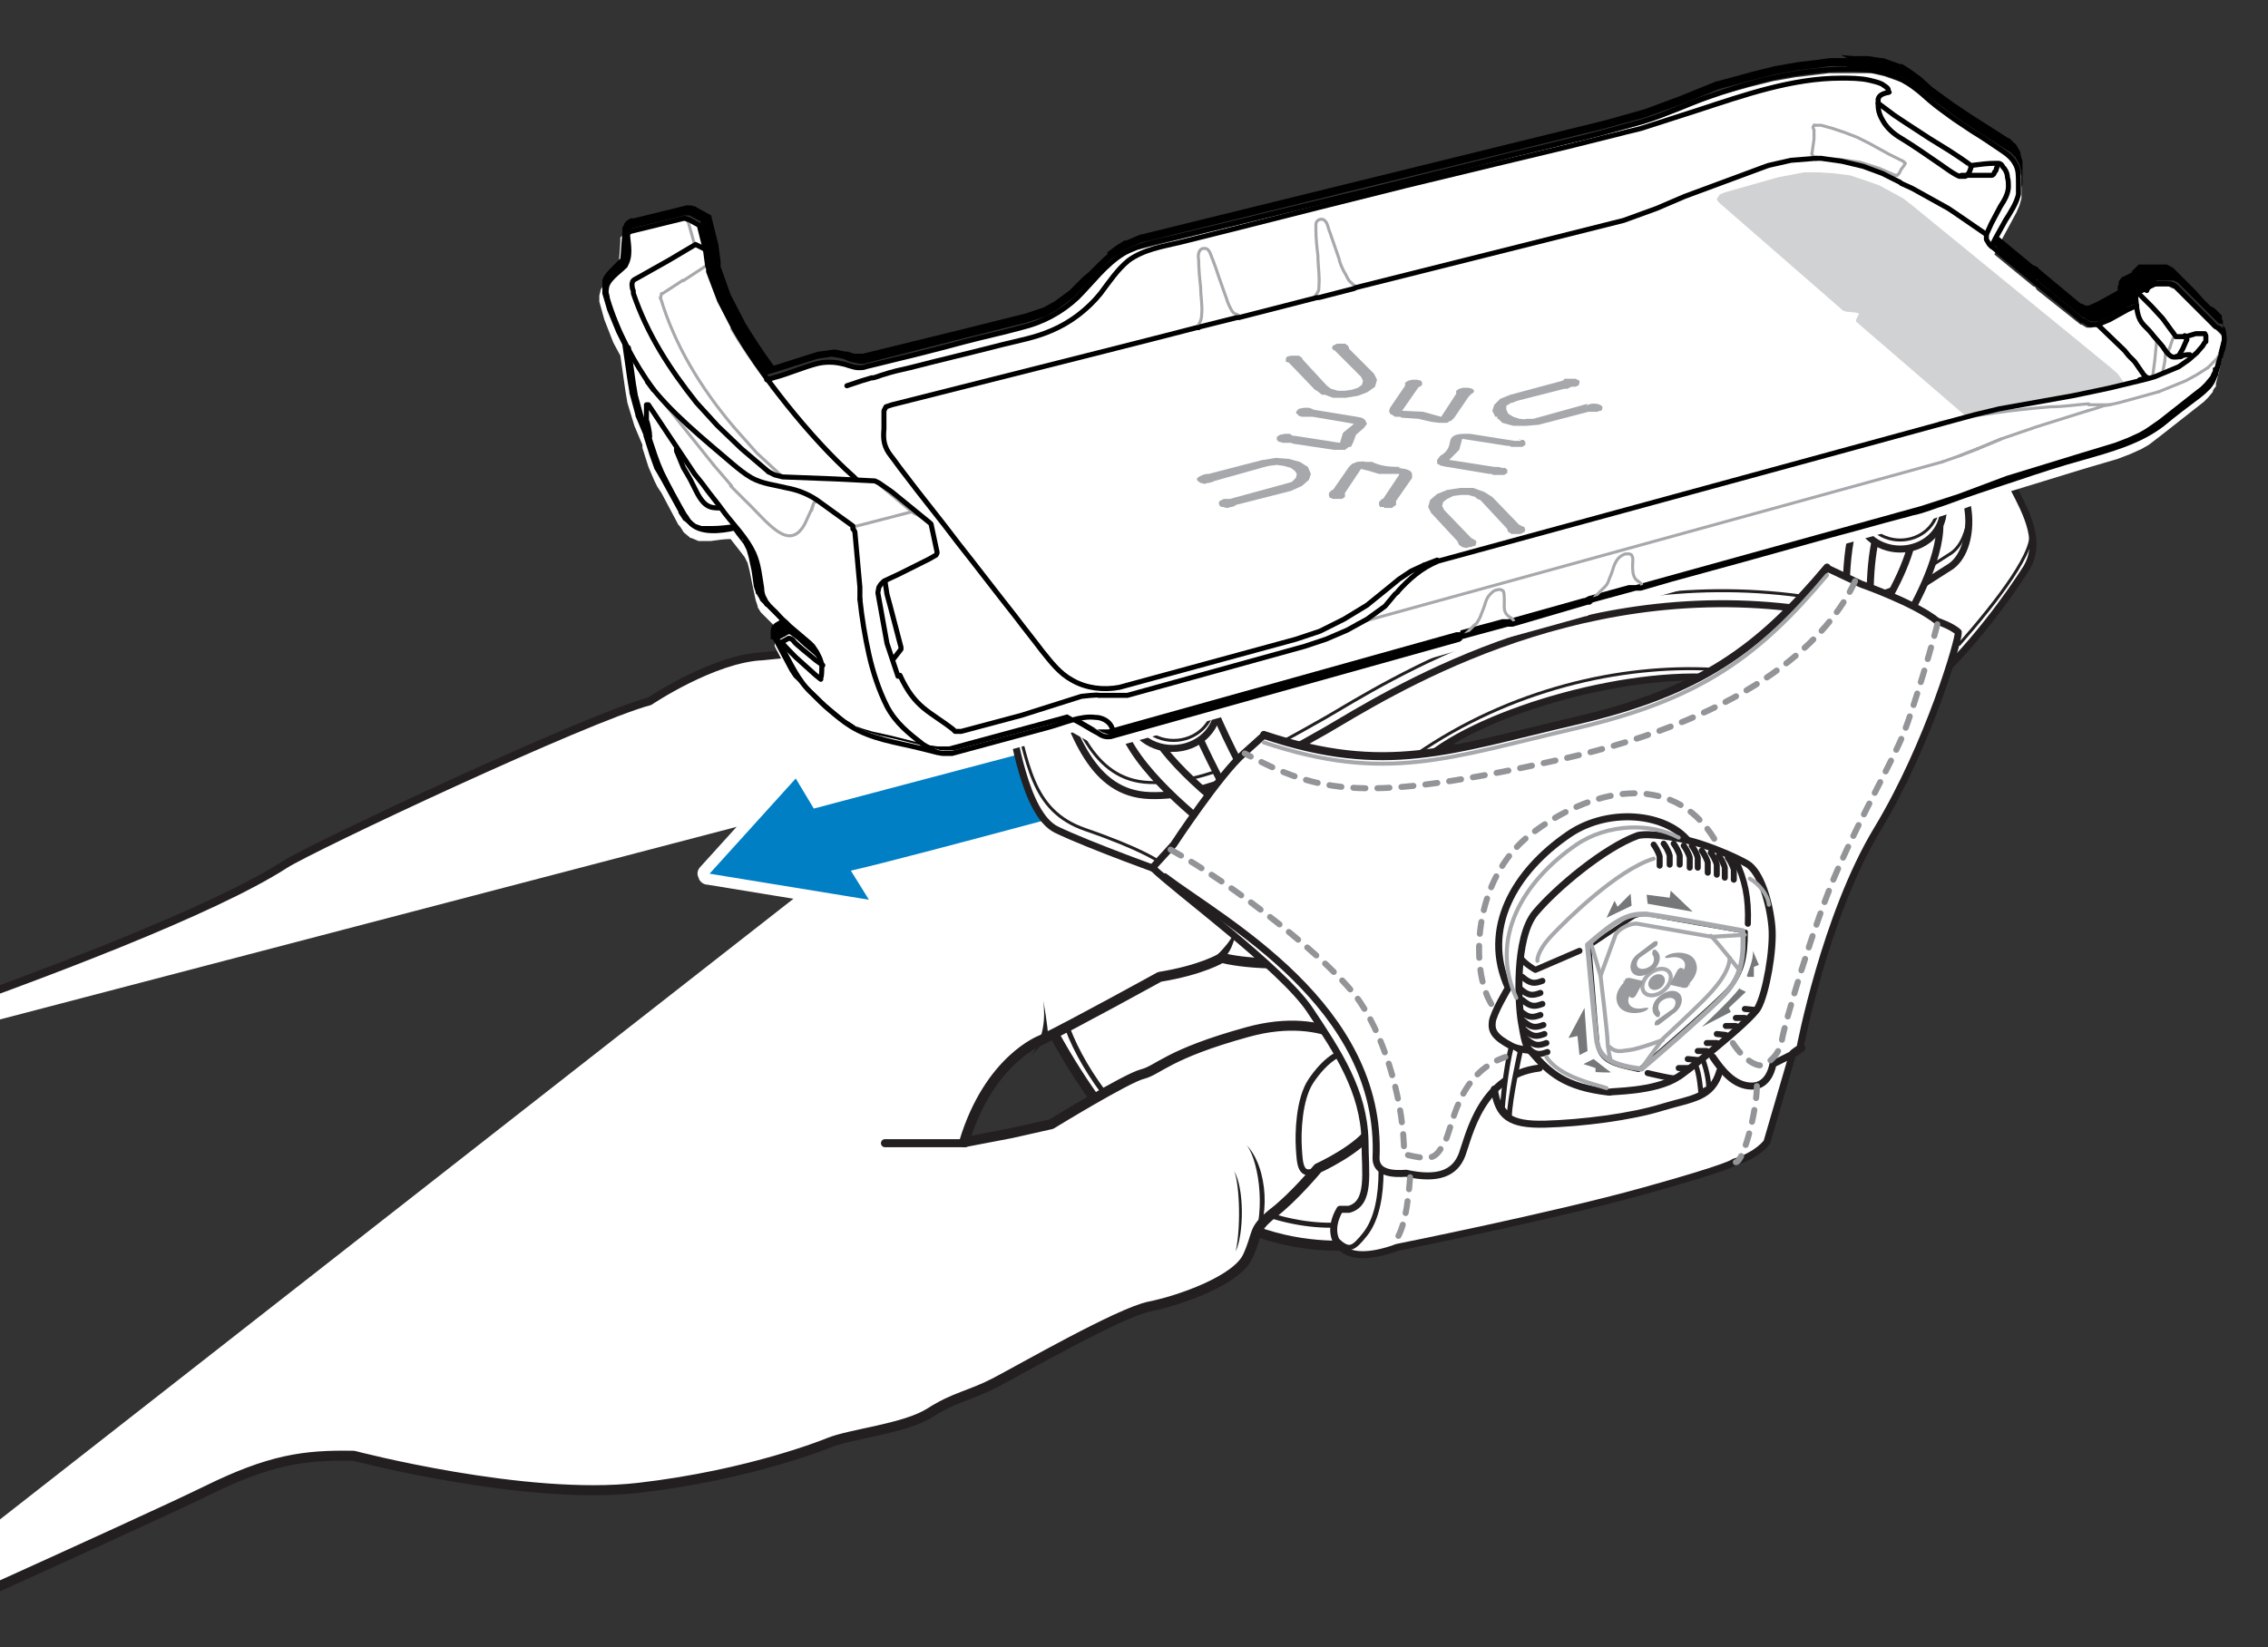<?xml version="1.0" encoding="UTF-8"?>
<svg id="Layer_1" xmlns="http://www.w3.org/2000/svg" version="1.1" xmlns:xlink="http://www.w3.org/1999/xlink" viewBox="0 0 226.3 164.4">
  <rect x="0" y="0" width="226.3" height="164.4" fill="#333333" stroke="none"/>
  <!-- Generator: Adobe Illustrator 29.1.0, SVG Export Plug-In . SVG Version: 2.1.0 Build 142)  -->
  <defs>
    <style>
      .st0, .st1, .st2, .st3, .st4, .st5, .st6, .st7, .st8, .st9, .st10, .st11, .st12, .st13, .st14, .st15, .st16, .st17, .st18 {
        stroke-linecap: round;
        stroke-linejoin: round;
      }

      .st0, .st2, .st5, .st6, .st19, .st7, .st8, .st11, .st12, .st13, .st15, .st16, .st17, .st18 {
        fill: none;
      }

      .st0, .st7 {
        stroke: #929497;
        stroke-dasharray: 1.2;
      }

      .st0, .st7, .st15 {
        stroke-width: .6px;
      }

      .st20 {
        fill: #007fc5;
      }

      .st1, .st2, .st3, .st6, .st9, .st10, .st12, .st13, .st14, .st15, .st16 {
        stroke: #231f20;
      }

      .st1, .st3, .st21, .st4, .st10, .st14 {
        fill: #fff;
      }

      .st1, .st16 {
        stroke-width: .8px;
      }

      .st22 {
        fill: #a7a8ab;
      }

      .st2, .st17 {
        stroke-width: .4px;
      }

      .st3, .st8, .st11, .st12 {
        stroke-width: .5px;
      }

      .st4 {
        stroke: #fff;
      }

      .st4, .st10, .st13 {
        stroke-width: .7px;
      }

      .st5 {
        stroke: #a7a8ab;
        stroke-width: .3px;
      }

      .st6 {
        stroke-width: .3px;
      }

      .st23 {
        fill: #757779;
      }

      .st7, .st24, .st11, .st17, .st18 {
        isolation: isolate;
      }

      .st7, .st11, .st17, .st18 {
        mix-blend-mode: darken;
      }

      .st8 {
        stroke: #000;
      }

      .st25 {
        fill: #231f20;
      }

      .st9 {
        fill: url(#linear-gradient);
        stroke-width: 2px;
      }

      .st11, .st17, .st18 {
        stroke: #a6a8ab;
      }

      .st14 {
        stroke-width: 1px;
      }

      .st26 {
        fill: #989a9d;
      }

      .st27 {
        fill: #d1d2d3;
      }

      .st18 {
        stroke-width: .4px;
      }
    </style>
    <linearGradient id="linear-gradient" x1="-2107.3" y1="5336.5" x2="-2090.5" y2="5301.3" gradientTransform="translate(-6401.7 619.7) rotate(89) scale(.8 -1.2) skewX(16.6)" gradientUnits="userSpaceOnUse">
      <stop offset="0" stop-color="#fff"/>
      <stop offset="1" stop-color="#000"/>
    </linearGradient>
  </defs>
  <g class="st24">
    <g id="Layer_11" data-name="Layer_1">
      <path class="st14" d="M135.1,124.3c-5,.2-19.1.2-31.1-23.3l32.8-16.9,7.8,37.5-9.6,2.6h0Z"/>
      <path class="st3" d="M106.5,102.6c3.6,9.6,16.5,20.8,28,19.6"/>
      <path class="st1" d="M-39.2,112s53.3-16.5,67.6-25.7c2.8-1.8,30.3-14.7,36.4-16.3,0,0,6.4-4.3,11.3-4.5,14.2-1.5,26.2-.4,33.5.2,8.7.7,14.5,1.7,16,3.2"/>
      <path class="st1" d="M80.1,67.3c7.7-3.2,15.5-.5,22.2-.2s24.5.7,28.7,1.5,15.7,7.5,17.2,8.7"/>
      <path class="st1" d="M88.6,70.8c7.7-2,6.2-.7,12.7-.7s23.5.7,33,2,19.6,5.7,25.5,8.5c4.7,2.2,5.7,4,7.5,4.7s6.2,2.5,5.2,5.7-6.2,4.7-11.5,2.7"/>
      <path class="st14" d="M-20,167.3s34.3-15.4,40.6-18.5c6.3-3.1,9.7-3.6,14.7-3.5,0,0,17.1,4.5,28.4,3.2,11.3-1.3,19-4.5,19-4.5,2.2-.9,7.6-1.4,10.1-3,2.5-1.6,4-1.7,6.5-3,2.5-1.3,12.4-7,15.4-7.6,3-.6,8.7-2.6,9.8-5s.4-2.6,2.5-4.3c2.1-1.6,4.5-4.5,4.5-4.5,0,0,4.4-2,5.5-4.1,1.1-2.1,1.3-3.8.6-5.7s-5.1-6-13.1-3.8-8.9,3.8-10.5,4.2-9.1,5-9.1,5l-4,.9-4.7.9c2.5-8.3,7.7-10.2,7.7-10.2,3.1-1.5,11.8-6.3,11.8-6.3,4.3-.7,6.2-1.9,6.2-1.9,6.1,1.5,18-.4,18-.4,5.4,2.6,9.6,4.6,11.5,4.5,5.9,3.8,14.4,6.9,18.2.8.6-1.5-.3-3.1-2.1-4.3s-3.7-2.2-3.7-2.2l-3.8-3.9c-2.5-1.6-6.9-3.5-6.9-3.5-2.5-1.4-8.6-6.6-11-8.1s-11.2-2.1-16.9-2.5c-5.7-.3-12.3-.2-14.9-.6s-4.1.2-8.8,0c-1.4,0-5.9,1.9-7.5,2.7"/>
      <path class="st16" d="M96.3,114.1c-2.4,0-8,0-8,0"/>
      <path class="st25" d="M102.9,105.4c1.3-1.9,1.4-3.8,1.2-5.5.4,2.1.5,3.6.5,3.6"/>
      <path class="st25" d="M119.5,96.8c2.4-1.4,4.1-3.9,3.9-4.6-.2,2.9-1.5,3.6-1.5,3.6"/>
      <path class="st25" d="M138,95.7c1.9-.7,3.4-2.3,3.4-2.3-.4,1.1-1.5,2.1-1.5,2.1"/>
      <path class="st15" d="M131.5,116.7c-1.8,1-1.8-.6-1.9-2.1s0-4.9,1.2-6.7,3.8-4.6,6.2-1.8"/>
      <path class="st15" d="M164.1,94.5c2.5,2.4,5.7,5.4,5.7,5.4"/>
      <path class="st25" d="M124.9,124.3c1.6-3.8.5-9-.6-10.1,2.3,2.3,2.5,7.8.6,10.1Z"/>
      <path class="st25" d="M123.3,124.9c.6-2.9.3-7.2-.2-8.1,1.1,1.8,1,6.4.2,8.1Z"/>
      <polygon class="st9" points="84.9 86.9 120.7 77.4 117.1 71.2 81.2 80.8 79.4 77.7 70.8 87.2 86.6 89.8 84.9 86.9"/>
      <path class="st20" d="M86.6,90.4l-15.9-2.6c-.2,0-.4-.2-.4-.4,0-.2,0-.4.1-.6l8.6-9.5c.1-.1.3-.2.4-.2s0,0,0,0c.2,0,.3.1.4.3l1.6,2.7,35.5-9.4s0,0,.1,0c.2,0,.4.1.5.3l3.7,6.2c0,.2.1.3,0,.5,0,.2-.2.3-.4.3-.3,0-28.2,7.6-35.1,9.3l1.4,2.2c.1.2.1.4,0,.6-.1.2-.3.2-.5.2s0,0,0,0h0Z"/>
      <path class="st21" d="M117.1,71.2l3.7,6.2s-30.5,8.3-35.9,9.5l1.8,2.9-15.9-2.6,8.6-9.5,1.8,3,35.9-9.5M117.1,70.1c0,0-.2,0-.3,0l-35.1,9.3-1.4-2.3c-.2-.3-.5-.5-.9-.5,0,0,0,0-.1,0-.3,0-.6.1-.8.4l-8.6,9.5c-.3.3-.4.7-.2,1.1.1.4.5.7.9.7l15.9,2.6c0,0,.1,0,.2,0,.4,0,.7-.2.9-.5.2-.4.3-.8,0-1.2l-1-1.6c7.9-2,33.2-8.8,34.4-9.2.3,0,.6-.3.7-.7.1-.3.1-.7,0-1l-3.7-6.2c-.2-.3-.6-.5-1-.5h0Z"/>
      <polygon class="st4" points="122.9 80.7 121.4 66.8 129.2 64.8 130.8 78.6 122.9 80.7"/>
      <path class="st10" d="M100.6,71.2c.6,1.9,1.6,10,4.8,11.6,3.3,1.6,11.4,4.5,11.4,4.5,7,2.2,19.6-6.5,25.4-11.5,5.7-4.9,21.1-9.3,30.5-8,9.4,1.3,15.8,4.5,20.7-.2s8.6-10.6,8.6-10.6c1.9-2.7.2-5.8-1.1-8.3s-3.9-6.3-3.9-6.3l-54.3-.7-40.9,23.7-1.3,5.7h0Z"/>
      <path class="st13" d="M105.1,67.7c2,5.4,3.8,11.5,9.6,11.7s11.6-3.1,17.6-6.5c6-3.5,24.3-15.3,47.5-12.1,6.1,1.1,10.2-1.3,10.2-1.3l4.7-3c2.7-2,2.3-8.8-1.4-10.3"/>
      <path class="st6" d="M105.1,66.4c2,5.4,3.8,11.5,9.6,11.7s11.6-3.1,17.6-6.5c6-3.5,24.3-15.3,47.5-12.1,6.1,1.1,10.2-1.3,10.2-1.3l4.7-3c1-.7,1.6-2.2,1.7-3.7"/>
      <path class="st6" d="M100.9,69.9c1.7,6.2,1.9,11,7.4,12.9s7.2,3.1,7.2,3.1"/>
      <path class="st6" d="M141.3,75.3c9.4-6.5,20.4-9,29.6-8.5"/>
      <path class="st6" d="M195.5,64.3c3.6-4.1,8-9.7,7-11.5"/>
      <path class="st12" d="M109.9,73.4l1.8-.2c-.4-2.4.8-5.9,3.7-6.4v-.8c-2.3,0-6.6,2.6-5.4,7.4Z"/>
      <path class="st6" d="M109.9,73.4c.7-2.2,1.5-2.1,1.6-1.4"/>
      <path class="st10" d="M121.2,82.7c-.3,0-.6,0-.8-.3-3.7-3-9.8-8.6-8.6-12.6.5-1.8,2.2-3,4.3-3.1,2.1,0,3.9,1.2,4.6,3,.9,2.7,3.8,8.2,3.9,8.2.3.6,0,1.4-.5,1.7-.6.3-1.4,0-1.7-.5-.1-.2-3-5.6-4-8.6-.3-1-1.4-1.3-2.2-1.3-.8,0-1.7.4-2,1.3-.4,1.5,1.8,5.2,7.8,10,.5.4.6,1.2.2,1.8-.2.3-.6.5-1,.5h0Z"/>
      <path class="st10" d="M189.3,62c-.2,0-.4,0-.6-.2-.6-.3-.8-1.1-.5-1.7,2.2-3.8,3.2-7.1,2.6-8.7-.2-.4-.5-.7-1-.9-.6-.2-1,0-1.2.2-1.2.9-2,4.3-2,8.8s-.6,1.2-1.2,1.2-1.2-.6-1.2-1.2c0-5.7,1-9.3,2.9-10.8,1-.7,2.1-.9,3.4-.6,1.3.4,2.2,1.2,2.7,2.3,1.3,3.1-1.2,8.2-2.7,10.9-.2.4-.7.6-1.1.6h0Z"/>
      <ellipse class="st10" cx="117" cy="70.6" rx="4.5" ry="4.1"/>
      <ellipse class="st6" cx="117.1" cy="70.2" rx="4" ry="3.7"/>
      <ellipse class="st10" cx="189.6" cy="50.9" rx="4.3" ry="3.9"/>
      <ellipse class="st6" cx="189.6" cy="50.4" rx="3.8" ry="3.5"/>
      <path class="st10" d="M136.2,113.9c0,3.1.6,6.2-1.6,6.8h-.9c-1.2,2-.6,3.9,1.2,4.4s4.5-.6,4.5-.6c0,0,15.5-3.1,24.5-5.6s9.1-2.9,9.1-2.9c2.4-.7,3.3-2,3.3-2l2.6-8.9c.1-.1.7-.5.7-.5,0,0,2.5-13.2,7.7-21.8s8.2-19.1,8.1-19.7c-.6-.6-2.1-1.1-2.1-1.1-2.2-1.8-7.6-3.7-7.6-3.7l-3.4-1.6c-6.8,8.1-12.6,12.4-25.1,15.3s-18.9,5.5-31.1,1.4l-2,1.8c-2.4,2.1-7,9.1-7,9.1l-2.1,2.3c2.2,2.2,12.9,10,15.7,14.2s5.4,8.1,5.5,13.1Z"/>
      <path class="st10" d="M169.5,86.8v-1s-.2-.5-.6-1.2c-1.9-3.4-8.2-4.2-12.4-1.3-5.4,3.7-8.7,9.4-6,15.3,0,0-1.5,2.5-1.6,3.4s.2,1.5,1.9,2.4c.9.5,3.1.5,3.1.5,0,0,15.6-18.2,15.6-18.2Z"/>
      <path class="st10" d="M160.5,109c-4.3-.5-5.9-1.9-7.7-4-.6-.5-.7-1.3-1-3-.3-1.7-.7-8.4,1.4-10.9s6.9-6.5,10.2-7.7c1.1-.3,4,.2,5.5.6s4,1.4,5.4,2.2,2.3,4,2.5,6.3-.6,6.7-1.4,8.1-7.8,6.9-8,6.9c-2.3,1.5-6.8,1.4-6.7,1.5h0Z"/>
      <path class="st15" d="M152.4,104.6c.8.7,1.2.7,2,.4"/>
      <path class="st15" d="M152.3,103.7c.8.7,1.2.7,2,.4"/>
      <path class="st15" d="M152.1,102.8c.8.7,1.2.7,2,.4"/>
      <path class="st15" d="M152,101.9c.8.7,1.2.7,2,.4"/>
      <path class="st15" d="M151.7,100.9c.8.7,1.2.7,2,.4"/>
      <path class="st15" d="M151.9,99.8c.8.7,1.2.7,2,.4"/>
      <path class="st15" d="M151.7,98.7c.8.7,1.2.7,2,.4"/>
      <path class="st15" d="M151.9,97.5c.8.7,1.2.7,2,.4"/>
      <path class="st15" d="M165,84.3c.5.7.6,1.2.6,1.2v.9"/>
      <path class="st15" d="M166,84.2c.5.7.6,1.2.6,1.2v.9"/>
      <path class="st15" d="M167,84.2c.5.7.6,1.2.6,1.2v.9"/>
      <path class="st15" d="M168,84.4c.5.7.6,1.2.6,1.2v1"/>
      <path class="st15" d="M169.8,84.9c.5.7.6,1.2.6,1.2v1"/>
      <path class="st15" d="M168.8,84.4c.5.7.6,1.2.6,1.2v1"/>
      <path class="st15" d="M170.7,85.1c.5.7.6,1.2.6,1.2v1"/>
      <path class="st15" d="M171.5,85.4c.5.7.6,1.2.6,1.2v1"/>
      <path class="st15" d="M172.4,85.6c.5.7.6,1.2.6,1.2v1"/>
      <polygon class="st23" points="158.1 100.6 158.4 104.9 157.6 105.3 157.4 103.4 156.5 103.6 158.1 100.6"/>
      <path class="st2" d="M158.8,94.3l4.2-2.8c.6-.3,1.4-.3,1.7-.2s9.5,1.7,9.5,1.7c0,2.5-.3,4.2-1.9,5.9s-8.8,7.9-8.8,7.9c-2.3-.5-3.9-.8-4.1-2.7s-.8-9.5-.8-9.5v-.2q.1,0,.1,0Z"/>
      <path class="st17" d="M158.8,94.3l.9,3.1s.7,5.8.7,6.5.3,1.9.3,1.9"/>
      <path class="st17" d="M159.7,97.4l1.5-4.1c.4-.7,1.6-1.2,2.2-1.1s7.4,1.3,7.4,1.3l3.3-.2"/>
      <path class="st17" d="M170.7,93.4c.9.9,2.9,3.5,2.9,3.5"/>
      <path class="st17" d="M172.6,95.6c-.1,1.5-1.4,3-2.7,4.3-1.3,1.3-4,3.8-4,3.8l-2.1,2.9"/>
      <path class="st17" d="M160.6,104.5c.7.6,1.1.4,2,.3s3.3-1,3.3-1"/>
      <path class="st15" d="M151.8,95.7c.5.6,1.4,1.1,1.4,1.1l4.4-1.9"/>
      <line class="st15" x1="167.5" y1="106.6" x2="168.4" y2="106.6"/>
      <line class="st15" x1="168.4" y1="105.7" x2="169.4" y2="105.8"/>
      <line class="st15" x1="169.4" y1="104.9" x2="170.3" y2="104.9"/>
      <line class="st15" x1="170.3" y1="104.1" x2="171.3" y2="104.1"/>
      <line class="st15" x1="171.3" y1="103.2" x2="172.2" y2="103.3"/>
      <line class="st15" x1="172.2" y1="102.4" x2="173.2" y2="102.4"/>
      <line class="st15" x1="173.2" y1="101.6" x2="174.1" y2="101.6"/>
      <line class="st15" x1="174.1" y1="100.7" x2="175.1" y2="100.8"/>
      <path class="st23" d="M159,105.7l-1,.5,1.2.4v.4c0,0,1.7.1,1.5,0s-1.8-1.4-1.7-1.3h0Z"/>
      <path class="st23" d="M173.6,98.6c-.9,1.2-3.8,3.9-3.8,3.9l2.9-1.5-.2-.4,1.7-1.6s-.6-.3-.6-.3Z"/>
      <path class="st23" d="M174.4,97.5h.6c0,.1,0-1,0-1l.5-.2-.6-1.4c.1.9-.6,2.4-.6,2.5h0Z"/>
      <path class="st15" d="M173.2,85.9c.9,1.9,1.3,3.7,1.2,6.3"/>
      <polygon class="st23" points="162.7 89.2 162.8 90.4 160.3 91.6 161.1 89.9 161.4 90.5 162.7 89.2"/>
      <polygon class="st23" points="164.3 89.3 164.4 90.2 168.9 91 166.7 88.9 166.6 89.6 164.3 89.3"/>
      <path class="st17" d="M165,85.7c-3.6,1.1-8.7,6.1-10.2,7.7s-1.4,2.5-1.4,2.5"/>
      <path class="st17" d="M160.3,108.6c-1.2-.4-4.7-1.1-6-3.1"/>
      <path class="st17" d="M174.6,87.7c.9.5,1.8,1.6,1.9,2.6"/>
      <path class="st11" d="M158.4,94.3c2.9-2.5,4.1-3.3,6.3-3s9.2,1.6,9.2,1.6c.1,2.4,0,4.3-1.7,6.2s-8.4,7.6-8.4,7.6c-3.3-.4-4.3-1.3-4.5-3s-.9-9.4-.9-9.4h0Z"/>
      <ellipse class="st26" cx="165.3" cy="98.1" rx=".9" ry=".7" transform="translate(-24.6 127.8) rotate(-39.6)"/>
      <ellipse class="st18" cx="165.3" cy="98.1" rx="1.6" ry="1.1" transform="translate(-24.6 127.8) rotate(-39.6)"/>
      <path class="st26" d="M163,97.2c-.5-.4-.4-1.3.3-1.9h0s1.7-1.3,1.7-1.3c.2-.1.3-.1.4,0,0,.1,0,.3-.1.4l-1.7,1.2c-.3.3-.4.8-.1,1,.3.2.8.1,1.2-.2s.4-.8.2-1.1c-.1,0,0-.3,0-.4s.3-.2.4,0c.5.4.4,1.3-.3,1.9s-1.5.8-2,.4Z"/>
      <path class="st26" d="M168.6,98.4v-.3c.5-.5.8-1.2.7-1.7-.2-1.5-2-1.4-2.6-1.2-.6.2-.8.5-.2.4,1.4-.3,1.9.5,1.5,1.2h0c0-.1-.1-.2-.3-.2-.1,0-.2.1-.3.2l-.7,1.3c0,0,0,.2,0,.2,0,0,0,0,0,0s0,0,0,0l1.3.3c.1,0,.3,0,.4-.1s.1-.2.1-.3Z"/>
      <path class="st26" d="M165.1,102.3s0,0,0,0c0-.1,0-.3.1-.4l1.7-1.2c.3-.3.4-.8.1-1-.3-.2-.8-.1-1.2.2s-.4.8-.2,1.1c.1,0,0,.3,0,.4s-.3.2-.4,0c-.5-.4-.4-1.3.3-1.9s1.5-.8,2-.4.4,1.3-.3,1.9h0s-1.7,1.3-1.7,1.3c-.1,0-.3.1-.4,0h0Z"/>
      <path class="st26" d="M162,97.8v.3c-.5.5-.8,1.2-.7,1.7.2,1.5,2,1.4,2.6,1.2s.8-.5.2-.4c-1.4.3-1.9-.5-1.5-1.2h0c0,.1.1.2.3.2.1,0,.2-.1.3-.2l.7-1.3c0,0,0-.2,0-.2,0,0,0,0,0,0s0,0,0,0l-1.3-.3c-.1,0-.3,0-.4.1s-.1.2-.1.3Z"/>
      <path class="st15" d="M164.4,107.1s2.9.7,2.8.5"/>
      <path class="st17" d="M167.5,83.6c-2.8-1.5-7.1-1.4-10.2.7-5.4,3.7-8.7,9.4-6,15.3"/>
      <path class="st13" d="M182.3,56.6c-6.8,8.1-12.6,12.4-25.1,15.3s-18.9,5.5-31.1,1.4"/>
      <path class="st17" d="M182.3,57.4c-6.8,8.1-12.6,12.4-25.1,15.3s-18.9,5.5-31.1,1.4"/>
      <path class="st13" d="M116.2,87.5c5.8,4.4,21.8,12.9,21.1,28.1,0,1.5,1.7,1.6,3,1.5,3.2.7,4.9,0,5.6-1.9s1.9-7.9,7.7-8.6"/>
      <path class="st13" d="M149.1,108.7c.4,2.7,1.5,3.6,5.1,3.5s8.5-.7,11.7-1.7c3-.9,4.9-.9,5.7-3.6"/>
      <path class="st13" d="M170.9,105.5c.9,1.3,2.1,2.9,3.9,2.9s2.1-2.2,2.1-2.2l2.2-1.1"/>
      <path class="st13" d="M179.1,105.1c.2-.1.7-.5.7-.5"/>
      <path class="st3" d="M150.8,104.5c-.6,2.2-.9,6.1-.9,6.1l.7.9c0-1.7,1.1-6.6,1.1-6.6l-.8-.5Z"/>
      <path class="st3" d="M169.2,106.3c.4,1,.5,2.7.5,2.7l.8-.4c0-1.3-.6-2.9-.6-2.9l-.7.6Z"/>
      <path class="st12" d="M133.4,123.8c1.2,1.1,1.6.9,2.8-.6s1.6-3.9,1.6-6.3"/>
      <path class="st7" d="M172.9,104.1c1.1,1.7,2.4,2.4,3,2.2s1.7-1.1,1.9-2.5,3.2-11.7,5.6-17.1,5.4-10.7,6.5-13.4,3.3-10.3,3.5-11.4"/>
      <path class="st7" d="M185.1,58c-2.4,5.3-9.8,13.4-29.4,17.8s-24,3.4-31.5-.6"/>
      <path class="st7" d="M116.8,84.8c6.2,3.4,16.2,11.2,18.9,15.2s4.4,10.4,4.4,15.2c2.9.7,3.1.4,4-1.1s1.2-6.9,6.1-8.6"/>
      <path class="st7" d="M148.8,100.2c-2.1-3.4-1.9-12.4,3.9-16.9s14.1-6.6,18.4.5"/>
      <path class="st0" d="M140.7,117.5c-.2,2.6-.6,5.7-1.8,6.7"/>
      <path class="st0" d="M175.3,108.4c0,2.4-1.3,7.5-2.1,7.6"/>
      <path class="st21" d="M94.2,75.7c-.3,0-.5,0-.8-.1,0,0,0,0-.1,0l-1.6-.4-2.5-.6-1.8-.4-1-.3-.8-.3-1.2-.7s-.6-.4-.6-.4l-1.8-1.5-2.4-2.3s0,0,0,0l-.4-.6-1.7-3.2-.2-.4c0,0,0-.1,0-.2,0,0,0-.2,0-.3,0,0,0,0,0,0,0,0,0,0,.1,0l.8-.5s.1,0,.2,0l-.6-.5s-1.9-1.9-1.9-1.9c0,0,0,0,0,0l-.3-.5s0,0,0-.1l-.2-.6-.3-1.4-.3-1.5-.2-.8-.3-.6-1.4-1.8c-.6,0-1.3.1-2,.2h0c-.4,0-.9,0-1.2,0l-.7-.3s0,0-.1,0l-.6-.5s0,0-.1-.1c0,0-.4-.7-.5-.7l-1.7-3.2-.4-.6-.3-.6-.6-1.4-.6-1.9h0c0-.1,0-.1,0-.2,0,0,0,0,0-.1l-.8-1.9-.7-2.3-.2-1.2-.5-3.5-.7-1.3-.9-2.3-.5-1.8s0,0,0,0c0,0,0,0,0-.1v-.5s.1-.4.1-.4c0-.3.3-.6,1-1.2.3-.3.6-.6.8-.9l.2-2.8c0,0,0-.1,0-.2h0c0-.2,0-.2,0-.3,0,0,.1-.1.2-.2l.3-.2s0,0,0,0c0,0,0,0,.1,0l5.3-1.3s0,0,.1,0,.2,0,.2,0c0,0,.1,0,.2,0h.2c0,0,1.2.7,1.2.7,0,0,0,0,.1,0,0,0,0,0,.1.1h0c0,.2,0,.2,0,.3l.6,2.4.2,1.6v.3c0,0,.1.2.1.2l1.1,2.9,1.5,2.9c.8,1.3,1.8,2.9,3,4.5h.4c0-.1,4.4-1.5,4.4-1.5,0,0,0,0,.1,0l1.4-.2s.1,0,.1,0l1.1.2s0,0,.1,0l.6.3h.7c0,.1.4,0,.4,0l10.2-2.5,6-1.5,1.9-.6,1.2-.6,1.6-1.1,1.4-1.4.5-.5.9-1,.8-.8v-.2c.2,0,.2,0,.2,0l.8-.5.8-.5,1.5-.6s0,0,.1,0l46.3-11.4,4-1.1,3.6-1.3,3.7-1.5,3.3-.9,2.4-.6,2.3-.4,1.7-.2,1.6-.2h1.7s1.2,0,1.2,0h1.3c0,0,1.3.3,1.3.3l1.7.6.9.5s0,0,0,0l1.1.8,1.2,1,2.3,1.6,1.8,1.2,3.6,2.3s0,0,0,0l.5.5s0,0,0,.1l.4.7s0,0,0,.1l.2.7s0,.1,0,.2v.5s0,.8,0,.8v.4c0,0,0,.1,0,.2l-.2.7-.3.7-2,3.7-.2.5,3.9,3.2h.1c0,0,.2.2.2.3l4.4,3.5h.1c0,0,.5.3.5.3h.5c0,0,1.1-.4,1.1-.4l1.8-1,.6-.3v-.6c0,0,0-.2,0-.3v-.2c0,0,0,0,.1-.1,0,0,0,0,0,0,0,0,.1-.1.2-.1l.9-.5c0,0,0-.1.1-.1l.3-.3c0,0,.1-.1.2-.1h.3c0-.1,0-.1.1-.1,0,0,1.7,0,1.7,0,0,0,0,0,0,0,0,0,.2,0,.2,0,0,0,0,0,.1,0l.4.2s0,0,.1,0l2.3,2.3.9.9.8.8h.2c0,0,0,.1.1.2l.3.3c0,0,.1.1.2.2v.3c0,0,.2.6.2.6,0,0,0,.1,0,.2v.5c0,0-.8,3.2-.8,3.2v.3c-.1,0-.3.4-.3.4,0,0,0,0,0,.1l-.5.6-.4.4-4.2,3.3-1.3,1-.7.4-1.1.5-1.3.5-3.4,1-7.5,2.3-1.6.6-3.2,1.2-3.7,1.2-28.5,8s0,0,0,0c0,0-.2,0-.2,0h-.4s-4.1,1.2-4.1,1.2l-.4.2s0,0-.1,0c0,0-7.5,2.1-7.6,2.1,0,0-.2,0-.2,0h-.4s-4.2,1.2-4.2,1.2h0c0,0,0,.1-.1.1h-.2c0,.1-34.8,9.8-34.8,9.8,0,0,0,0-.1,0h-.4c0,0,0,0,0,0,0,0-.2,0-.2,0l-.5-.2-2.5-1.4-2.4.7-9.6,2.6h-.3c-.2,0-.5.1-.7.1h0,0Z"/>
      <path d="M184.3,6.8h1.2s1.3.1,1.3.1l1.3.2,1.7.6.8.5s0,0,0,0h0s0,0,0,0h0s0,0,0,0l1.1.8,1.2,1,2.3,1.7,1.8,1.2,3.6,2.3s0,0,0,0h0s0,0,0,0,0,0,0,0l.5.5.4.7.2.7v.5s0,.8,0,.8v.4s0,0,0,0l-.2.7-.3.6h0s0,0,0,0l-1.9,3.6-.4.7h0c0,.1,4.2,3.5,4.2,3.5h.2c0,.1,0,.1,0,.1,0,0,0,0,0,0s0,0,0,0h0s4.5,3.7,4.5,3.7h.2c0,.1.6.4.6.4h.8c0,0,1.2-.5,1.2-.5,0,0,0,0,0,0l1.8-1,.9-.4v-.2s0-.7,0-.7h0s0-.2,0-.2c0,0,0,0,0,0,0,0,0,0,0,0l1.2-.6h0c0-.1.3-.4.3-.4h0s.4-.1.4-.1h0s0,0,0,0c0,0,0,0,0,0h0s0,0,0,0h1.6s0,0,0,0c0,0,0,0,0,0,0,0,0,0,0,0h.1s0,0,0,0h0s0,0,0,0c0,0,0,0,0,0l.4.2s0,0,0,0h0s0,0,0,0c0,0,0,0,0,0l2.3,2.3.9.9.9.9h.3c0,.1.3.4.3.4h0s.1.3.1.3v.5c0,0,0,0,0,0v.6c0,0,0,0,0,0s0,0,0,0l-.8,3.1s0,0,0,0,0,0,0,0v.3c-.1,0-.3.4-.3.4l-.5.6-.4.4-.9.7-3.2,2.5-1.3.9-.7.4-1.1.5-1.3.5-3.3,1-7.5,2.3h0s-1.6.6-1.6.6l-3.2,1.2-3.7,1.2h0s-28.5,7.9-28.5,7.9c0,0,0,0,0,0h0s-.1,0-.1,0h-.4s-4.2,1.2-4.2,1.2l-.5.3s0,0,0,0h0s-7.5,2.1-7.5,2.1c0,0,0,0,0,0,0,0,0,0,0,0h-.1s-.2,0-.2,0h-.2s-4.4,1.2-4.4,1.2c0,0,0,0-.2.1h0s-.2.1-.2.1l-34.7,9.7s0,0,0,0h0s-.5,0-.5,0h0s-.6-.2-.6-.2h0s0,0,0,0l-2.6-1.5-2.6.7-9.6,2.6c0,0-.2,0-.3,0-.2,0-.4,0-.6,0h0c-.3,0-.5,0-.7-.1,0,0,0,0,0,0,0,0,0,0,0,0l-1.6-.4-2.5-.6-1.8-.4-1-.3-.8-.3-1.1-.7-.5-.3s0,0,0,0,0,0,0,0l-1.8-1.5-2.4-2.3h0s0,0,0,0l-.4-.6h0s0,0,0,0l-1.7-3.2s0,0,0,0h0s-.2-.4-.2-.4h0s0,0,0,0c0,0,0,0,0,0,0,0,0,0,0,0,0,0,0,0,0,0h0s0,0,0,0c0,0,0,0,0,0l.9-.5s0,0,0,0h0c.2,0,.3.2.5.3,0,0,.3.2.6.5.5.5,1.3,1.1,1.6,1.4l.6.5h0s-.2-.6-.2-.6l-.3-.6-.4-.6-.3-.2-2-1.7h0s-.4-.4-.4-.4h0s0,0,0,0l-1.9-1.9s0,0,0,0c0,0,0,0,0,0l-.3-.5-.2-.6-.2-1.4-.3-1.5-.2-.8-.4-.8-.7-1-.9-1.1c-.7.1-1.5.2-2.2.2h0c-.5,0-.9,0-1.1,0l-.6-.2-.6-.5-.4-.6h0s0,0,0,0l-1.7-3.2s0,0,0,0l-.4-.7-.3-.5-.5-1.4-.6-1.9v-.2c0,0,0,0,0,0h-.1c0,0,0,0,0,0,0,0,0,0,0,0l-.8-1.9-.6-2.2-.2-1.2-.5-3.6h0s-.7-1.4-.7-1.4l-.9-2.2-.5-1.8s0,0,0,0c0,0,0,0,0,0v-.5s.1-.3.1-.3c0,0,0,0,0,0,0-.2.4-.5.8-1,.3-.3.7-.7,1-1l.2-3s0,0,0,0c0,0,0,0,0,0h0s0-.2,0-.2c0,0,0,0,0,0,0,0,0,0,0,0l.3-.2h0s0,0,0,0h0s0,0,0,0l5.3-1.3s0,0,0,0c0,0,0,0,0,0h.2s.2,0,.2,0c0,0,0,0,0,0h0s0,0,0,0h.1c0,0,1.1.6,1.1.6,0,0,0,0,0,0,0,0,0,0,0,0,0,0,0,0,0,0h0c0,.1,0,.1,0,.1,0,0,0,0,0,0l.6,2.4.2,1.5h0s0,.3,0,.3v.3c0,0,1.1,2.9,1.1,2.9l1.5,2.9h0c.8,1.4,1.9,3.1,3.2,4.9,0,0,0,0,0,0l.7-.2h0s4.4-1.4,4.4-1.4h0s0,0,0,0h0s0,0,0,0l1.4-.2h0s1.1.2,1.1.2l.7.3.9.2h.5c0,0,10.2-2.6,10.2-2.6l6-1.5h0s1.9-.6,1.9-.6l1.2-.7,1.6-1.2,1.4-1.4.5-.5.9-1,.8-.8.2-.2h0s0,0,0,0h0s0,0,0,0l.8-.5.8-.5,1.4-.6h0s0,0,0,0c0,0,0,0,0,0l46.3-11.4h0s4-1.1,4-1.1l3.6-1.3,3.7-1.5h0s0,0,0,0h0s0,0,0,0l3.3-.9s0,0,0,0h0s2.4-.6,2.4-.6l2.3-.4,1.6-.2,1.5-.2h1.7M184.3,5.8h-1.7s0,0,0,0l-1.5.2-1.7.2s0,0,0,0l-2.3.4s0,0,0,0l-2.4.6-3.3.9h0s0,0-.1,0h0l-3.7,1.5-3.5,1.3-3.9,1.1-46.3,11.4c0,0,0,0-.1,0l-1.4.6c0,0-.1,0-.2,0l-.8.5-.8.6c0,0-.1,0-.1.1,0,0,0,0,0,0v.2c-.1,0-.9.8-.9.8l-1,1-.5.4-1.4,1.4-1.5,1.1-1.1.6-1.8.6-6,1.5-10.2,2.5h-.3s-.6,0-.6,0l-.6-.2c0,0-.2,0-.2,0l-1-.2c0,0-.1,0-.2,0s0,0-.1,0l-1.4.2s0,0,0,0c0,0,0,0-.1,0l-4.4,1.4h0c-1.1-1.5-2-2.9-2.8-4.2l-1.5-2.9-1-2.8v-.2s0-.3,0-.3l-.2-1.5s0,0,0-.1l-.6-2.4s0,0,0,0c0,0,0-.2-.1-.3h0c0-.1,0-.1,0-.2,0,0-.1-.2-.2-.2,0,0-.1,0-.2-.1,0,0,0,0,0,0l-1.1-.6h0c0,0,0,0-.1-.1h-.2c-.1-.1-.2-.1-.3-.1h-.2s0,0,0,0c0,0-.1,0-.2,0,0,0,0,0,0,0l-5.3,1.3c0,0-.1,0-.2,0,0,0,0,0-.1,0l-.3.2c-.1,0-.2.2-.3.3,0,.1-.1.3-.2.4h0c0,0,0,.1,0,.2,0,0,0,.1,0,.2h0l-.2,2.7c-.2.2-.5.5-.7.7-.6.6-1,1-1.1,1.5v.3c0,0,0,0,0,.1v.5s0,0,0,0c0,0,0,.1,0,.2,0,0,0,.1,0,.2l.5,1.7s0,0,0,0l.9,2.2s0,0,0,0l.6,1.2.5,3.5.2,1.2s0,0,0,.1l.6,2.2s0,0,0,.1l.8,1.9s0,0,0,0c0,0,0,0,0,.1,0,0,0,0,0,0l.6,1.9s0,0,0,0l.5,1.4s0,0,0,0l.3.5.4.7,1.7,3.1s0,0,0,.1l.4.6c0,0,.1.2.2.2l.6.5c0,0,.2.1.2.1l.6.2c0,0,.1,0,.2,0,.4,0,.9,0,1.3,0h0c.3,0,1,0,1.8-.1l.5.7.7.9.3.6.2.7.3,1.4.2,1.4s0,0,0,.1l.2.6c0,0,0,.2.1.2l.3.5c0,0,0,.1.1.2,0,0,0,0,0,0l1.9,1.9s0,0,0,0h0s-.5.3-.5.3c0,0-.1.1-.2.2,0,0,0,0-.1.1h0s0,0,0,0c0,0,0,0,0,0,0,0,0,0,0,0,0,0,0,0,0,0,0,.1-.1.3-.1.5,0,.1,0,.3,0,.4,0,0,0,0,0,.1v.3c.2,0,.2,0,.2,0l1.7,3.2s0,0,0,0l.4.6s0,0,0,0c0,0,0,0,0,0l2.4,2.3s0,0,0,0l1.8,1.5s0,0,.1,0l.5.3,1.1.7s0,0,.1,0l.8.3s0,0,0,0l1,.3s0,0,0,0l1.8.4,2.4.6,1.6.4s0,0,0,0h0c.3,0,.5.1.9.1h0s0,0,0,0c.3,0,.5,0,.7,0,.1,0,.2,0,.2,0,0,0,.1,0,.1,0l9.6-2.6,2.2-.6,2.2,1.3c0,0,.1,0,.2,0l.6.2c.1,0,.2,0,.3,0s0,0,.1,0h.5c0,0,.1,0,.2,0l34.7-9.7c0,0,.1,0,.2,0h.2c0-.1,0-.2.1-.2,0,0,0,0,0,0l4.1-1.1h.1s.2,0,.2,0c0,0,0,0,0,0h.1s0,0,.1,0c0,0,0,0,.1,0l7.5-2.1s0,0,.1,0c0,0,0,0,0,0h0l.4-.2,4-1.1h.1s.2,0,.2,0c0,0,0,0,.1,0h.1s0,0,0,0c0,0,.1,0,.2,0l28.5-7.9,3.7-1.2,3.2-1.2,1.6-.6,7.5-2.3,3.3-1,1.3-.5s0,0,0,0l1.1-.5s0,0,0,0l.7-.4s0,0,0,0l1.3-.9,3.3-2.6.9-.7s0,0,0,0l.4-.4s0,0,0,0l.5-.6c0,0,.1-.1.1-.2l.2-.4s0,0,0,0v-.3c.1,0,.1,0,.2-.1h0s.8-3.1.8-3.1c0,0,0-.1,0-.2v-.5c0,0,0-.2,0-.3v-.5c0,0-.1-.1-.1-.2v-.3c-.2-.2-.3-.3-.4-.4l-.3-.3c0,0-.2-.1-.3-.2h-.1s-.7-.7-.7-.7l-.8-.9-2.3-2.3s0,0,0,0c0,0-.1,0-.2-.1l-.4-.2c0,0-.1,0-.2,0,0,0,0,0-.1,0h-.1c0,0-.1,0-.2,0h-1.6s0,0,0,0c0,0,0,0,0,0,0,0-.1,0-.2,0h-.4c-.2.2-.3.3-.4.4l-.3.3s0,0,0,.1l-.8.4h0c-.1,0-.2.1-.3.2,0,.1-.2.2-.2.4v.2c-.1.1-.1.3-.1.4v.2s-.2.1-.2.1c0,0,0,0,0,0l-1.8,1-.9.4h-.3s-.4-.2-.4-.2h-.1c0,0-4.2-3.5-4.2-3.5,0-.1-.2-.2-.4-.3h-.1c0,0-3.5-2.9-3.5-2.9h0c0-.1,1.9-3.7,1.9-3.7,0,0,0,0,0,0l.3-.6c0,0,0-.1,0-.2l.2-.7c0-.1,0-.2,0-.3v-.4s0-.8,0-.8v-.5c0-.1,0-.2,0-.3l-.2-.7c0,0,0-.1,0-.2l-.4-.7c0,0-.1-.2-.2-.2l-.5-.5s0,0-.1,0c0,0,0,0,0,0l-3.6-2.3-1.8-1.2-2.2-1.6-1.1-1s0,0,0,0l-1.1-.8s0,0,0,0h0s0,0,0,0l-.8-.5s-.1,0-.2,0l-1.7-.6c0,0-.1,0-.2,0l-1.3-.2s0,0-.1,0h-1.3c0,0-1.3-.1-1.3-.1,0,0,0,0,0,0h0Z"/>
      <g id="ID_1004">
        <g id="ID_1005">
          <polyline class="st5" points="81 50.8 81 50.9 80.9 51"/>
          <line class="st5" x1="81.1" y1="50.5" x2="81" y2="50.8"/>
          <line class="st5" x1="92.8" y1="52.2" x2="91.4" y2="51.3"/>
          <polyline class="st5" points="91.4 51.3 91.3 51.3 91 51.1 90.9 51.1"/>
          <line class="st5" x1="87.3" y1="48" x2="91" y2="51.1"/>
          <line class="st5" x1="90.9" y1="51.1" x2="85.1" y2="52.6"/>
          <polyline class="st5" points="81.5 50 81.2 50.2 81.1 50.5 81 50.8"/>
          <line class="st5" x1="77.3" y1="47.4" x2="76.7" y2="47.1"/>
          <polyline class="st5" points="78.1 47.6 75.5 45.2 73.2 42.6"/>
          <line class="st5" x1="85.5" y1="47.9" x2="85" y2="47.5"/>
          <line class="st5" x1="66" y1="29.3" x2="65.9" y2="29.8"/>
          <line class="st5" x1="69.3" y1="24.4" x2="68.6" y2="21.9"/>
          <polyline class="st5" points="180.8 15.3 181 13.9 181 13"/>
          <polyline class="st5" points="181 13 180.9 12.7 181 12.5"/>
          <polyline class="st5" points="181 12.5 181.2 12.5 181.7 12.5 182.8 12.8 184 13.2 185.3 13.7 186.5 14.3 188.5 15.4 189.9 16.1"/>
          <line class="st5" x1="189.9" y1="16.1" x2="190.1" y2="16.3"/>
          <polyline class="st5" points="190.1 16.3 190 16.5 189.7 16.9 189.5 17.3 189.3 17.5"/>
          <polyline class="st5" points="214.8 37.5 215 36 215.2 33.9"/>
          <line class="st5" x1="181.7" y1="15.8" x2="181.2" y2="15.8"/>
          <line class="st5" x1="181.7" y1="15.8" x2="181.7" y2="15.8"/>
          <line class="st5" x1="181.2" y1="15.8" x2="181" y2="15.7"/>
          <line class="st5" x1="181" y1="15.7" x2="180.8" y2="15.4"/>
          <line class="st5" x1="180.8" y1="15.4" x2="180.8" y2="15.3"/>
          <line class="st5" x1="189.3" y1="17.5" x2="189.1" y2="17.5"/>
          <polyline class="st5" points="189.1 17.5 187.5 16.8 185.6 16.2 183.5 15.9 181.7 15.8"/>
          <line class="st5" x1="181.2" y1="15.8" x2="181.2" y2="15.8"/>
          <line class="st5" x1="181" y1="15.7" x2="181.2" y2="15.8"/>
          <polyline class="st5" points="197.3 44.8 195.5 45.5 193.8 46.1"/>
          <line class="st5" x1="193.8" y1="46.1" x2="135.4" y2="62.2"/>
          <path class="st5" d="M158.6,60.1h.2c.2-.3.3-.5.4-.6.2-.2.5-.5.7-.7.1-.1.2-.2.3-.3.2-.2.3-.5.4-.8.2-.4.3-.8.4-1.1.1-.3.3-.7.5-.9.2-.2.4-.3.6-.4.2,0,.5-.1.7.1.2.3.1.7.1,1,0,.5,0,1,.3,1.4.2.2.4.3.6.5,0,.1,0,.3,0,.4"/>
          <line class="st5" x1="197.3" y1="44.8" x2="195.5" y2="45.5"/>
          <path class="st5" d="M193.5,42.2c3.6-.8,7.4-1.3,11.1-1.6,1.3,0,2.5-.2,3.8-.3"/>
          <line class="st5" x1="138.7" y1="58.6" x2="138.6" y2="58.7"/>
          <polyline class="st5" points="215.8 37.1 216 36.1 216.1 34.9"/>
          <polyline class="st5" points="216.5 34.7 216.7 34.1 216.8 33.8 217 33.6"/>
          <polyline class="st8" points="218.2 33.9 218.1 33.7 218 33.5"/>
          <polyline class="st8" points="218.2 33.9 217.8 34.8 217.4 35.5 217.1 35.6"/>
          <line class="st5" x1="218.7" y1="35.5" x2="218.5" y2="35.4"/>
          <line class="st5" x1="216.3" y1="35.2" x2="216.5" y2="34.7"/>
          <polyline class="st5" points="220.3 36.7 221.2 35.8 221.8 34.8 222 34.1"/>
          <polyline class="st5" points="220.3 36.7 219.2 37.4 218.1 38 215.4 39.1"/>
          <polyline class="st5" points="215.4 39.1 212.5 39.9 211.4 40.2 210.5 40.4"/>
          <polyline class="st5" points="209.9 40.5 209 40.8 208.3 41"/>
          <line class="st5" x1="199.7" y1="43.8" x2="197.3" y2="44.8"/>
          <polyline class="st5" points="197.3 44.8 199.7 43.8 203.2 42.6 206.7 41.5 208.3 41"/>
          <line class="st5" x1="210.5" y1="40.4" x2="208.4" y2="40.4"/>
          <line class="st5" x1="210.5" y1="40.4" x2="209.9" y2="40.5"/>
          <line class="st5" x1="74.2" y1="53.8" x2="74.3" y2="53.8"/>
          <line class="st5" x1="70.5" y1="26.5" x2="70.6" y2="26.5"/>
          <line class="st5" x1="70.5" y1="26.5" x2="68.2" y2="28"/>
          <line class="st5" x1="68.2" y1="28" x2="68.1" y2="28"/>
          <line class="st5" x1="68.1" y1="28" x2="66.1" y2="29.3"/>
          <line class="st5" x1="77" y1="38.7" x2="77.2" y2="38.9"/>
          <line class="st5" x1="71.2" y1="46.4" x2="73" y2="48.5"/>
          <path class="st5" d="M80.9,51l-.6,1.3c-1.6,2.9-3.7-.2-6-2.4l-.9-.9-.5-.5"/>
          <path class="st5" d="M85,47.5c-4.5-4-9.5-10.5-12-14.7"/>
          <path class="st5" d="M73.2,42.6c-3.3-3.9-5.9-8.2-7.3-12.9"/>
          <line class="st5" x1="65.2" y1="38.9" x2="71.2" y2="46.4"/>
        </g>
      </g>
      <polygon class="st22" points="123.4 50.4 123.3 50.4 123.3 50.4 123.4 50.4"/>
      <polygon class="st22" points="129.7 46.1 128.6 45.8 127.3 45.7 126.1 45.9 126 45.9 120.6 47.3 120.6 47.3 120.4 47.3 120 47.4 119.6 47.6 119.4 47.8 119.5 48 119.8 48.2 119.8 48.2 119.8 48.2 120.2 48.3 120.5 48.2 120.6 48.2 121 48.1 121.2 48 126.2 46.6 126.6 46.5 127.4 46.4 128.1 46.5 128.8 46.7 129.2 47 129.4 47.3 129.3 47.7 128.9 48.1 128.2 48.3 122.7 49.8 122.5 49.8 122.1 49.8 121.7 50 121.6 50.2 121.7 50.5 121.9 50.6 121.9 50.6 122 50.6 122.4 50.7 122.5 50.7 122.8 50.6 122.9 50.6 123.2 50.5 123.3 50.4 123.3 50.4 123.3 50.4 128.8 49 129.9 48.5 130.6 47.9 130.8 47.3 130.5 46.6 129.7 46.1"/>
      <polygon class="st22" points="127.7 44.1 127.7 44.1 128 44.2 128.5 44.2 128.7 44.2 128.8 44.2 129.1 44.3 133.1 44.9 133.6 44.9 134.2 44.9 134.6 44.6 134.6 44.6 134.8 44.6 135 44.2 135.3 43.4 136.1 42.7 136.4 42.3 136.2 41.9 135.9 41.7 135.4 41.6 131.1 40.9 130.9 40.8 130.6 40.7 130.1 40.7 129.6 40.8 129.4 41 129.3 41.2 129.5 41.4 129.6 41.5 129.9 41.6 130.4 41.6 130.6 41.6 131 41.6 135.1 42.3 134 43.2 133.7 44.2 129.2 43.5 129 43.5 128.7 43.3 128.2 43.3 127.7 43.4 127.4 43.6 127.4 43.9 127.6 44.1 127.7 44.1"/>
      <polygon class="st22" points="128.6 36.2 128.6 36.2 128.7 36.3 131.2 38.9 131.4 39 131.9 39.4 131.9 39.4 132.2 39.4 133 39.7 134.3 39.7 135.5 39.5 136.3 39.2 136.5 39.1 136.5 39.1 137.2 38.6 137.4 37.9 137.1 37.3 134.6 34.8 134.6 34.7 134.5 34.5 134.2 34.3 133.8 34.3 133.4 34.3 133 34.5 132.9 34.7 133 34.9 133.2 35 133.3 35.1 135.8 37.6 136 38 135.9 38.4 135.5 38.7 134.9 38.9 134.2 39 133.5 39 132.8 38.8 132.4 38.5 130 35.9 129.9 35.7 129.6 35.5 129.2 35.5 128.8 35.5 128.4 35.6 128.3 35.8 128.3 36.1 128.6 36.2"/>
      <polygon class="st22" points="151.8 52.5 151.7 52.4 151.6 52.4 151.6 52.4 151.6 52.4 151.6 52.4 148.9 49.6 148.1 49.1 147 48.7 145.7 48.7 144.4 48.9 143.4 49.3 142.7 49.9 142.5 50.6 142.8 51.2 142.9 51.3 142.9 51.3 145.5 54.1 145.5 54.1 145.5 54.1 145.4 54.1 145.5 54.2 145.6 54.4 145.9 54.6 145.9 54.6 146.3 54.7 146.6 54.6 146.8 54.6 146.8 54.6 147 54.5 147 54.5 147.2 54.5 147.3 54.2 147.3 54 147 53.8 146.8 53.7 144.1 50.9 143.9 50.5 144 50.1 144.4 49.8 145 49.5 145.8 49.4 146.5 49.4 147.2 49.6 147.4 49.8 147.7 49.9 150.4 52.8 150.4 52.9 150.5 53.1 150.7 53.2 150.8 53.3 151.3 53.3 151.6 53.3 151.6 53.3 151.7 53.3 151.9 53.2 151.9 53.2 152.1 53.1 152.2 52.9 152.1 52.6 151.8 52.5"/>
      <polygon class="st22" points="143.6 42.2 143.6 42.2 144 42.2 144.4 42.2 144.7 42 144.8 42 145.1 41.7 146.6 39.5 146.7 39.5 146.7 39.4 147 39.2 147.1 39 146.9 38.8 146.5 38.7 146 38.7 145.6 38.8 145.3 39 145.3 39.2 145.3 39.3 143.8 41.6 142 41.1 139.9 41 141.5 38.7 141.6 38.6 141.7 38.6 141.7 38.6 141.9 38.4 141.9 38.2 141.8 38 141.4 37.9 140.9 37.9 140.5 38 140.2 38.2 140.2 38.4 140.2 38.5 138.7 40.7 138.6 41 138.7 41.3 138.9 41.4 139.2 41.6 139.5 41.6 139.6 41.6 139.7 41.6 139.9 41.7 140 41.7 141.5 41.8 142.8 42.1 143.6 42.2"/>
      <path class="st22" d="M158.4,40.3l-5.4,1.5h-.7c0,.1-.7,0-.7,0l-.6-.2-.5-.3-.2-.4v-.4c0,0,.5-.3.5-.3h.1s.5-.2.5-.2l4.7-1.2h.3c0,0,.4-.2.4-.2h.4s.2-.1.2-.1h.1c0,0,.1-.3.1-.3v-.2c0,0-.4-.2-.4-.2h-.4c0,0-.4,0-.4,0h-.3c0,.1-.2.2-.2.2l-5.2,1.4-1,.4-.6.6-.2.6.3.6h.2c0,.1,0,.2,0,.2h.1c0,0,.4.4.4.4h0l1.1.3h1.3c0,0,1.2-.1,1.2-.1l5-1.3h.3c0,0,.2,0,.2,0h.4c0,0,.2-.1.2-.1h.2c0,0,.1-.3.1-.3,0-.4-1.1-.6-1.6-.2h0Z"/>
      <path class="st22" d="M151.8,44h-.7s-4.4-.7-4.4-.7h-.6c-1,0-1.3.3-1.4.7-.1.4-.1,1-1,1.5l-.3.4v.4c.1,0,.4.2.4.2h.1c0,0,0,0,0,0h0s.4.1.4.1h0s.1,0,.1,0l4.2.7h.2c0,0,.2.1.2.1h.2c0,0,.2,0,.2,0h.3s.4,0,.4,0h0s.3-.2.3-.2v-.3s-.2-.2-.2-.2h-.4c0-.1-.5-.1-.5-.1h-.2s-4.5-.7-4.5-.7l1-1,.3-1.1,4.5.7h.2c0,0,.2.1.2.1h.2c0,0,.2,0,.2,0h.3s.4,0,.4,0h0s0,0,0,0l.3-.2v-.3s-.2-.2-.2-.2h-.4c0-.1,0-.1,0-.1Z"/>
      <path class="st22" d="M139.8,46.6c-.8,0-1.9,0-2.9-.5h-.7c0-.1-.8,0-.8,0l-.5.2-.3.3-1.6,2.3h-.1c0,0-.3.3-.3.3v.3c0,0,.1.2.1.2h.1c0,0,.2.1.2.1h0s.2,0,.2,0h.3s.4,0,.4,0h0s0,0,0,0h0s0,0,0,0l.3-.2v-.3s0-.1,0-.1l1.6-2.4-.2.2.2-.2h0s.8.2.8.2l1,.3h2c0,.1,0,.1,0,.1l-1.6,2.4h-.1c0,0-.3.3-.3.3v.3c0,0,.1.2.1.2h.4c0,.1,0,.1,0,.1h.2s.3,0,.3,0h.3c0,0,.1-.1.1-.1h0s.3-.2.3-.2v-.3s0-.1,0-.1l1.6-2.3v-.3c0-.5-.6-.6-1.4-.7h0Z"/>
      <line class="st5" x1="123.6" y1="31.7" x2="123.4" y2="31.7"/>
      <line class="st5" x1="119.8" y1="32.6" x2="119.6" y2="32.7"/>
      <path class="st5" d="M123.7,31.6c-.1-.2-.3-.2-.5-.3-.2-.1-.3-.3-.4-.5-.3-.5-.4-1-.6-1.5-.2-.6-.4-1.1-.6-1.7-.2-.6-.4-1.2-.6-1.7-.2-.4-.3-1.2-.9-1.1-.5,0-.6.7-.5,1.1,0,.9.1,1.9.2,2.8,0,.9.2,1.8.1,2.7,0,.5-.2.9-.5,1.3"/>
      <path class="st5" d="M135.4,28.7c-.3-.2-.5-.4-.8-.7-.2-.3-.3-.6-.5-.9-.2-.4-.4-.8-.5-1.3-.3-.9-.6-1.7-.9-2.6-.2-.4-.2-1.1-.7-1.3-.4-.1-.7.2-.7.5,0,.2,0,.4,0,.6,0,.8.1,1.7.2,2.5,0,1,.2,2.1.1,3.1,0,0,0,.1,0,.2,0,.3-.3.6-.4.8"/>
      <path class="st5" d="M151,62.3c.1,0,.1-.3,0-.4-.1-.2-.4-.3-.6-.5-.4-.4-.3-.9-.3-1.4,0-.3,0-.8-.1-1-.2-.2-.5-.2-.7-.1-.2,0-.4.2-.6.4-.3.3-.4.6-.5.9-.1.4-.3.8-.4,1.1-.1.3-.2.5-.4.8,0,.1-.2.2-.3.3-.2.2-.5.5-.7.7-.1.1-.3.3-.4.5"/>
      <polygon class="st27" points="211.9 38.3 210.6 38.6 209.2 38.9 206.7 39.4 199.4 40.7 196.9 41.3 196.1 41.5 185.2 32.1 185.2 31.9 185.5 31.3 185.2 31.2 184.2 31.1 183.9 31 171.5 20.2 171.3 19.9 171.4 19.7 171.6 19.4 172.1 19.2 177.4 17.7 180 17.2 181.5 17.2 183 17.3 184.6 17.5 186.1 18 187.5 18.5 188.8 19.2 189.9 19.8 190.8 20.5 210.5 36.6 211.3 37.3 211.8 38 211.9 38.3"/>
      <path class="st8" d="M85.8,59.8c.2,1.9.5,3.7.9,5.5.4,1.8,1,3.6,1.8,5.2.9,1.7,2.2,2.7,3.6,3.8l1.2.7c.2.1.6.2.8.2.3,0,.6,0,.9,0l9.6-2.6c1.5-.4,3.2-1.2,4.7-1,.9,0,1.9.7,1.7,1.7l-.2.2"/>
      <path class="st8" d="M64.6,38.1c2.2,3,5.7,5.8,8.5,8.2.6.5,1.2,1,1.9,1.4,1.1.6,2.3.7,3.5,1,1.1.2,2.1.6,3,1.2l3.6,2.6v.3c.1,0,.2.3.2.3h0s.5,5.5.5,5.5v1.2"/>
      <path class="st8" d="M76.7,47.1l-2.7-2.3-2.4-2.3-2.1-2.3c-2.7-3.4-4.9-6.8-6.3-10.9,0-.2,0-.3-.1-.5,0-.2-.1-.4,0-.6,0-.2.2-.3.4-.4,1.1-.6,2.1-1.2,3.2-1.8,0,0,2.7-1.6,2.7-1.6l1,.5h0s0,.1,0,.1"/>
      <path class="st8" d="M199.3,16.4s0,.3-.1.4c0,.2-.1.3-.2.4,0,.1-.1.3-.3.3,0,0-.2,0-.3,0-.2,0-.4,0-.7,0-.7,0-1.3,0-2,0"/>
      <path class="st8" d="M213.2,30.5l-.9.4-1.8,1-1.2.5h-.8c0,0-.6-.4-.6-.4h-.2c0-.1-4.7-3.9-4.7-3.9l-4.5-3.7-.3-.5v-.5s.5-1.1.5-1.1c.3-.6.6-1.1.9-1.7.4-.6.8-1.3.8-2,0-.3,0-.6-.1-.9,0-.4-.2-.8-.5-1.1,0-.1-.2-.3-.4-.3-.1,0-.2,0-.3,0-.8,0-1.5.1-2.3.2h-.2c0-.1-2-1.4-2-1.4l-2.1-1.3-2.3-1.5-1.2-.8-1.6-1.2"/>
      <line class="st8" x1="203.1" y1="28.2" x2="203.3" y2="28.3"/>
      <path class="st8" d="M71.8,50.7c-1,0-1.6-.1-2.5-2l-.4-.8-.4-.7-.3-.5-.7-1.7v-.2"/>
      <path class="st8" d="M119.6,32.7h-.2s-3.1.8-3.1.8c-2,.5-3.9,1-5.9,1.5-2.4.6-19,4.8-21.4,5.4l-.6.2-.2.4v1.8c-.1,1.1,0,1.8.7,2.7.4.5.8,1.1,1.2,1.6,1.8,2.4,3.7,4.7,5.5,7.1,1.9,2.4,3.8,4.9,5.7,7.3.9,1.2,1.8,2.3,2.7,3.5.9,1.1,1.7,2.2,3,2.9,1.4.8,3.1,1,4.7.7l17.6-4.8,2.4-.8,2.4-1.2,2.3-1.4,2.1-1.7,1.1-.9,1.2-.8,1.3-.6h0"/>
      <polyline class="st8" points="212 35 209.3 32.4 212 35 212.4 35.5 213 36.1 213.9 37.4 214.2 37.7"/>
      <polyline class="st8" points="181.2 15.8 181.7 15.8 183.8 16.1 185.9 16.6 187.8 17.3 189.6 18.2 189.7 18.3 190.8 18.8 191.7 19.3 193.5 20.3 194.4 20.8 195 21.2 198.2 23.4"/>
      <line class="st8" x1="213.5" y1="37.9" x2="214.3" y2="37.7"/>
      <line class="st8" x1="76.5" y1="60.3" x2="76.6" y2="60.3"/>
      <polyline class="st8" points="89.6 67.5 88.5 64.2 87.6 59.2 87.6 59.1 87.7 58.6 87.9 58.3 88.2 58 89.7 57.3 92.7 55.8 93.4 55.4 93.5 55.2 93.5 55.1 92.9 52.3 92.8 52.2 89 49.1 87.7 48.2 87.3 48 83.3 47.8 78.1 47.6 77.3 47.4 76.7 47.1 76.7 47.1"/>
      <path class="st8" d="M85.5,47.9l-.3-.3c-4.5-4-9.5-10.5-11.9-14.7l-1.5-2.9-1.1-2.9v-.3c0,0-.1-.3-.1-.3l-.2-1.5-.6-2.4h0s0-.1,0-.1h0s-1.1-.6-1.1-.6h-.1c0,0-.2-.1-.2-.1h-.2s-5.3,1.3-5.3,1.3l-.3.2v.2s0,0,0,0l-.2,3"/>
      <path class="st8" d="M65.2,38.9c-2-2.8-3.6-5.8-4.6-9.1,0-.3-.2-.6-.1-.9,0-.5.3-.9.7-1.3s.7-.6,1.1-1c.7-.9.4-2.2.3-3.2"/>
      <path class="st8" d="M76.5,37.9l.7-.2c1.5-.4,2.8-1,4.3-1.4.8-.2,1.7-.2,2.5,0,.6.1,1.1.4,1.7.4.2,0,.5,0,.7-.1,3.3-.8,6.6-1.6,9.9-2.5,1.9-.5,3.8-.9,5.6-1.4,2.1-.5,4-1.5,5.6-3,1.5-1.5,2.8-3.3,4.6-4.4,1.6-.9,3.4-1.2,5.1-1.6l2.9-.7c2.5-.6,5-1.2,7.4-1.8l8.7-2.1,8.8-2.2c2.6-.6,5.1-1.3,7.7-1.9,1.8-.4,3.6-.9,5.4-1.3l1.9-.5,4-1.1c2.1-.6,4-1.6,6.1-2.3,2.3-.8,4.7-1.6,7.1-2.1,2.4-.5,4.8-.8,7.2-.8,1.6,0,3.1.1,4.6.7,1.3.5,2.4,1.4,3.5,2.4.8.7,1.7,1.3,2.5,1.9l1.8,1.2c1,.6,2,1.3,2.9,1.9.6.4,1.1.8,1.4,1.4.3.5.3,1.2.3,1.8,0,.4,0,.8,0,1.2-.2.9-.8,1.8-1.3,2.6l-1,1.8h0c0,0-.4.8-.4.8h0"/>
      <path class="st8" d="M188.4,9.2v-.2c.1-.2-.5-.5-.6-.6-.4-.2-.9-.3-1.3-.4-.9-.2-1.9-.2-2.8-.2-4.9,0-9.7,1.7-14.3,3.2-1.9.6-3.7,1.2-5.6,1.8-.7.2-1.3.3-2,.5l-5.2,1.3-7.5,1.8-8.7,2.1-8.8,2.2-7.9,2c-2,.5-4,1-6,1.5-1.7.4-3.6.7-5.1,1.8-1.1.9-1.9,2.1-2.8,3.3-1.3,1.6-3,2.9-4.9,3.7-1.6.7-3.3,1-4.9,1.4-3.1.8-6.1,1.5-9.2,2.3-.9.2-1.8.4-2.7.7-.1,0-1,.4-1.1.3l-1,.3-1.5.5"/>
      <path class="st8" d="M188.5,9.2c-.4.1-1,.2-1.1.7,0,.2,0,.4,0,.6,0,.6.2,1.1.5,1.6.4.7,1.1,1.3,1.8,1.7,1.3.8,2.6,1.7,3.9,2.6.6.4,1.2.9,1.9,1.2,0,0,.1,0,.2,0,0,0,.2,0,.3,0,0,0,0,0,.1,0,0,0,0,0,0,0,.4-.2.5-.7.6-1"/>
      <path class="st8" d="M73.3,52.7c-1.3.3-3.5.6-4.5-.6-.2-.2-.3-.5-.5-.7-.8-1.4-1.6-2.8-2.3-4.3-.5-1.1-.8-2.1-1.2-3.3v-.3"/>
      <line class="st8" x1="143.4" y1="55.9" x2="142.1" y2="56.4"/>
      <path class="st8" d="M218.5,35.4c-.3,0-.6,0-.9.2-.3,0-.6.1-.9,0-.4-.2-.7-.7-.9-1-.4-.5-.8-.9-1.1-1.3-.3-.4-.7-.7-1-1.1-.5-.7-.5-1.6-.6-2.5,0-.1,0-.3,0-.4l1.8-.9h0s.1-.2.1-.2h0"/>
      <path class="st8" d="M213.2,29.3h.2s1.3,1.3,1.3,1.3l1.1,1.2.8,1.1.3.4.2.3h.1s.4,0,.4,0h.5c0,0,1-.3,1-.3h.3c0,0,.3,0,.3,0h.3s.1.2.1.2v.6c-.1,0-.3.4-.3.4l-.6.7-.8.7-1,.7-2.4,1-.7.2-.8.2-2.9.7-1.4.3-2.4.5-7.3,1.3-2.5.6-53.5,14.6h0c-1.7.7-2.9,1.8-4,3,0,.1-.2.2-.3.3l-1,1.2-1.8,1.3-2,1.1-2.1.9-2.1.7-17.7,4.9h-.5c0,0-.9,0-.9,0h-1.5c0-.1-1.7.1-1.7.1l-6,1.9-6,1.6h-.4s-.2,0-.2,0l-.2-.2c-2.3-1.8-3.8-2.1-5.3-5.4"/>
      <path class="st8" d="M93.5,75.1l-1.6-.4c-2.4-.6-4.9-.9-7-2.2-.8-.5-1.5-1.1-2.1-1.6-.6-.5-1.2-1.1-1.8-1.7-1.4-1.3-2.1-3-3-4.6l-.2-.4.9-.5c.1,0,.4.1.5.3s1.7,1.5,2.2,1.9l.7.5"/>
      <polyline class="st8" points="89.1 65.8 89.2 65.7 89.9 64.8 89.9 64.7 89.9 64.6 88.8 60.4 88.5 59.3 88.3 58"/>
      <path class="st8" d="M77.8,64.1h.2c0,.1,1.4,1.5,1.4,1.5l2,1.8.5.4v-.2c.1,0,.1-1,.1-1h0c0,0,0-.3,0-.3l-.2-.6-.3-.6-.4-.6-.3-.3-2-1.7-.4-.4c-.4-.3-.7-.7-1-1-.4-.4-.9-.8-1.1-1.3-.2-.3-.3-.7-.3-1.1-.2-1.2-.3-2.4-.8-3.5-.7-1.5-1.9-2.7-2.9-4-.7-1-1.5-1.9-2.2-2.9l-.8-1-4.2-6.3-.4-.6h-.2c0,0,0,.5,0,.5v1.1c.1,0,.3,1.2.3,1.2v.4s0,0,0,0l-.8-1.9-.6-2.2-.2-1.2-.5-3.6"/>
      <path class="st8" d="M158.8,59.9l4.4-1.2h.2s.2,0,.2,0h.1s3.1-.9,3.1-.9l7.3-2,8.6-2.4c2.3-.6,4.7-1.3,7-1.9.4-.1.8-.2,1.1-.3,1.1-.2,2.2-.7,3.2-1,2.4-.9,4.9-1.7,7.3-2.5,2.1-.7,4.2-1.4,6.4-2,2.8-.8,5.8-1.6,8.1-3.4,1.2-1,2.4-1.9,3.6-2.8.4-.3.7-.6,1-.9.6-.7.7-1.5,1-2.4,0-.2.1-.5.2-.7,0-.2.1-.4.2-.7.1-.5.2-.9.1-1.4,0-.3-.3-.5-.6-.7-.2,0-.4-.3-.6-.5l-.4-.4-.9-.9c-.7-.7-1.4-1.4-2.1-2.1-.2-.2-.3-.3-.5-.4-.3-.1-.7-.1-1-.1-.5,0-1.4,0-1.6.7"/>
      <polyline class="st8" points="123.6 31.7 131.4 29.7 131.6 29.7 135.1 28.8 135.3 28.7 162 22 165.3 20.8 168.1 19.6 176.2 16.6 176.5 16.5 178.7 16 181.2 15.8"/>
      <line class="st8" x1="123.4" y1="31.7" x2="119.8" y2="32.6"/>
      <path class="st8" d="M158.6,60.1h-.2c0,0-7.5,2.2-7.5,2.2h-.1s-.2,0-.2,0h-.2s-4.4,1.2-4.4,1.2h-.2c0,.1-.2.3-.2.3l-34.7,9.7c-.5.1-.9,0-1.3-.3-.8-.4-1.5-.9-2.3-1.3"/>
      <rect class="st19" x="71.9" y="96.9" width="14.3" height="15"/>
    </g>
  </g>
</svg>